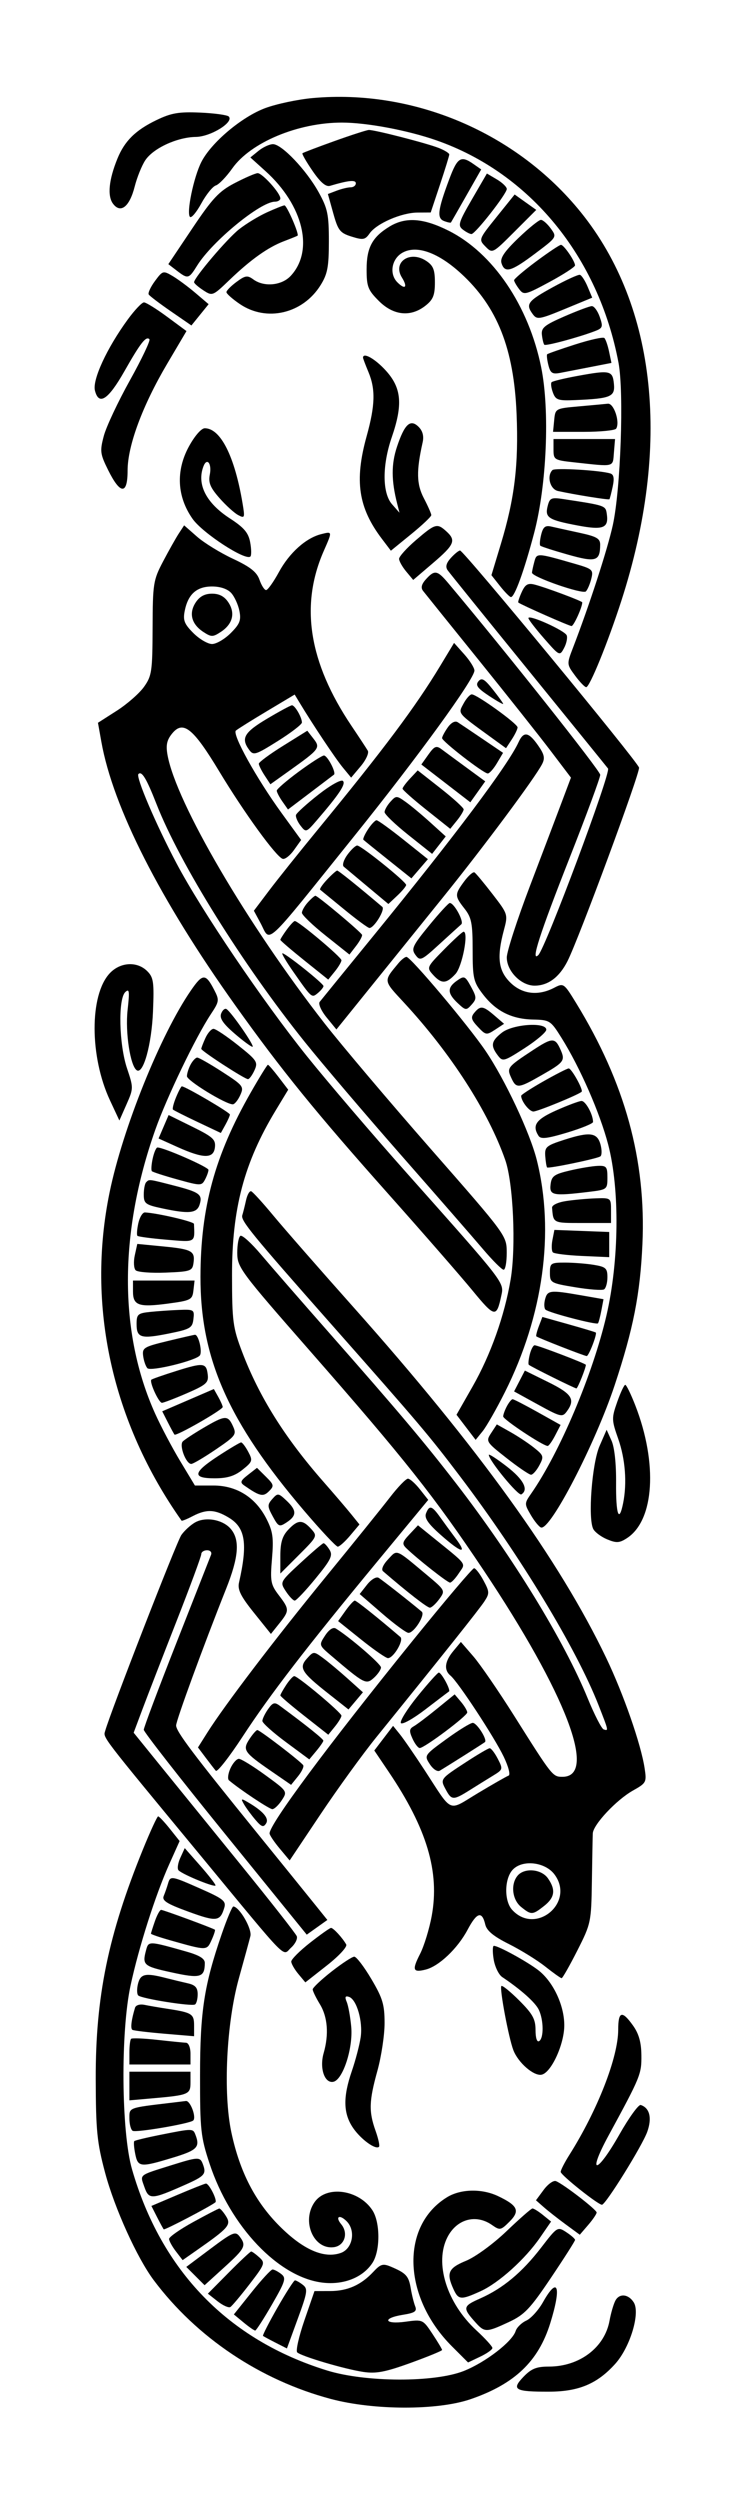 <?xml version="1.0" encoding="UTF-8"?> <svg xmlns="http://www.w3.org/2000/svg" width="120" height="403" viewBox="0 0 120 403" fill="none"><path fill-rule="evenodd" clip-rule="evenodd" d="M50.414 15.809C48.012 16.027 44.568 16.759 42.761 17.434C38.975 18.851 34.072 22.985 32.482 26.102C31.239 28.538 30.036 34.337 30.642 34.967C30.867 35.2 31.691 34.221 32.472 32.79C33.253 31.359 34.306 30.057 34.809 29.897C35.313 29.738 36.507 28.5 37.463 27.148C40.427 22.953 48.068 19.761 55.143 19.761C59.153 19.761 65.739 20.998 70.4 22.628C85.475 27.899 96.528 41.389 99.757 58.461C100.66 63.239 100.108 78.908 98.833 84.688C97.963 88.629 95.049 97.591 92.412 104.432C91.401 107.055 91.403 107.086 92.762 108.924C93.515 109.942 94.318 110.775 94.548 110.775C95.113 110.775 98.042 103.582 100.214 96.862C108.277 71.911 105.93 49.397 93.685 34.222C83.328 21.387 66.734 14.325 50.414 15.809ZM25.217 19.369C21.86 20.988 20.099 22.727 18.942 25.566C17.551 28.977 17.294 31.582 18.223 32.833C19.448 34.483 20.893 33.347 21.723 30.081C22.096 28.612 22.859 26.712 23.419 25.857C24.699 23.904 28.561 22.116 31.594 22.072C33.997 22.037 37.794 19.68 36.895 18.781C36.647 18.533 34.57 18.25 32.28 18.151C28.83 18.003 27.619 18.211 25.217 19.369ZM53.913 22.752C51.203 23.723 48.895 24.603 48.785 24.707C48.674 24.811 49.412 26.1 50.424 27.571C51.693 29.416 52.565 30.156 53.233 29.958C56.239 29.068 57.391 28.956 57.391 29.553C57.391 29.906 57.017 30.196 56.559 30.196C56.102 30.196 55.089 30.439 54.307 30.736L52.886 31.276L53.751 34.381C54.525 37.162 54.834 37.555 56.707 38.141C58.569 38.724 58.889 38.667 59.621 37.621C60.739 36.025 64.752 34.282 67.344 34.266L69.47 34.254L70.967 29.759C71.79 27.287 72.464 25.101 72.464 24.902C72.464 24.702 71.747 24.248 70.87 23.891C68.979 23.123 60.379 20.906 59.472 20.953C59.125 20.972 56.623 21.781 53.913 22.752ZM41.704 24.31L40.381 25.382L42.831 27.595C48.939 33.113 50.687 40.428 46.87 44.491C45.415 46.039 42.581 46.301 40.865 45.047C39.908 44.347 39.562 44.398 38.146 45.446C37.252 46.105 36.522 46.848 36.522 47.095C36.522 47.343 37.495 48.207 38.685 49.015C42.996 51.945 48.843 50.575 51.71 45.964C52.829 44.164 53.044 43.025 53.044 38.891C53.044 34.552 52.845 33.606 51.383 30.968C49.411 27.41 45.444 23.239 44.032 23.239C43.48 23.239 42.432 23.721 41.704 24.31ZM72.465 28.876C70.601 33.858 70.437 35.178 71.621 35.633C72.176 35.846 72.678 35.949 72.737 35.862C72.796 35.774 73.917 33.815 75.228 31.509L77.612 27.314L76.358 26.436C74.336 25.02 73.777 25.371 72.465 28.876ZM37.87 29.508C35.331 30.826 34.279 31.948 31.011 36.824L27.151 42.582L28.503 43.622C30.312 45.015 30.448 44.981 31.803 42.804C34.225 38.912 42.017 32.514 44.336 32.514C44.821 32.514 45.217 32.274 45.217 31.979C45.217 31.122 42.281 27.873 41.543 27.913C41.172 27.934 39.52 28.651 37.87 29.508ZM76.123 32.127C73.96 35.856 73.809 36.357 74.648 37.007C75.163 37.406 75.791 37.732 76.045 37.732C76.65 37.732 81.739 31.24 81.739 30.466C81.739 30.136 81.018 29.44 80.136 28.919L78.533 27.972L76.123 32.127ZM80.093 34.978C77.201 38.572 77.187 38.611 78.304 39.75C79.424 40.892 79.45 40.879 82.962 37.367L86.493 33.836L84.751 32.595L83.008 31.354L80.093 34.978ZM43.054 34.233C41.704 34.846 39.675 36.079 38.544 36.974C36.635 38.484 31.304 44.759 31.304 45.495C31.304 45.675 31.972 46.259 32.788 46.793C34.252 47.753 34.307 47.731 36.991 45.154C40.434 41.848 43.216 39.866 45.797 38.884C46.913 38.459 47.902 38.059 47.995 37.994C48.296 37.786 46.264 33.094 45.879 33.107C45.675 33.114 44.404 33.621 43.054 34.233ZM62.822 36.525C60.038 38.222 59.13 39.919 59.13 43.426C59.13 46.199 59.349 46.761 61.102 48.514C63.459 50.872 66.237 51.157 68.617 49.284C69.855 48.311 70.145 47.597 70.145 45.529C70.145 43.459 69.876 42.8 68.724 42.045C66.096 40.323 63.283 42.27 64.827 44.743C65.802 46.303 65.355 46.772 64.096 45.513C62.74 44.157 63.166 41.71 64.928 40.73C67.194 39.469 70.646 40.694 74.341 44.071C80.21 49.434 82.886 56.186 83.32 66.717C83.657 74.944 83.005 80.346 80.784 87.69L79.263 92.721L80.646 94.47C81.406 95.432 82.197 96.233 82.401 96.251C82.989 96.301 84.537 92.039 86.145 85.946C88.181 78.232 88.698 66.172 87.29 59.224C85.272 49.265 79.503 40.761 72.333 37.178C68.258 35.142 65.41 34.946 62.822 36.525ZM83.603 38.384C81.34 40.561 80.631 41.618 80.889 42.43C81.413 44.083 82.437 43.789 86.313 40.876C89.837 38.227 89.841 38.221 88.834 36.836C88.28 36.073 87.565 35.447 87.246 35.444C86.928 35.441 85.288 36.764 83.603 38.384ZM86.486 42.136C84.513 43.603 82.907 44.972 82.917 45.18C82.927 45.388 83.295 46.032 83.734 46.612C84.492 47.612 84.743 47.552 88.634 45.452C90.889 44.235 92.739 43.035 92.744 42.784C92.758 42.116 90.949 39.471 90.477 39.471C90.254 39.471 88.459 40.67 86.486 42.136ZM24.994 45.302C24.291 46.254 23.838 47.23 23.987 47.473C24.137 47.715 25.747 48.938 27.566 50.19L30.872 52.468L32.26 50.752L33.648 49.036L31.526 47.23C30.36 46.236 28.7 45.007 27.838 44.498C26.318 43.6 26.235 43.623 24.994 45.302ZM89.141 46.313C85.088 48.539 84.73 49.026 85.942 50.662C86.611 51.564 87.008 51.499 91.093 49.812L95.519 47.985L94.774 46.211C94.364 45.235 93.806 44.377 93.536 44.303C93.265 44.23 91.287 45.134 89.141 46.313ZM20.609 51.5C17.244 56.107 14.878 61.226 15.312 62.956C15.936 65.443 17.449 64.455 20.061 59.854C22.66 55.276 23.551 54.134 24.099 54.681C24.292 54.873 22.876 57.856 20.954 61.309C19.031 64.762 17.138 68.791 16.746 70.262C16.092 72.719 16.148 73.168 17.437 75.769C19.412 79.753 20.58 79.788 20.58 75.862C20.58 71.858 22.982 65.38 26.967 58.636L30.078 53.371L26.948 51.059C25.226 49.787 23.548 48.746 23.219 48.746C22.889 48.746 21.715 49.986 20.609 51.5ZM91.014 51.012C87.795 52.415 87.27 52.849 87.404 53.998C87.49 54.736 87.667 55.447 87.795 55.576C88.03 55.809 93.272 54.399 95.94 53.385C97.217 52.899 97.29 52.688 96.733 51.088C96.395 50.119 95.818 49.336 95.451 49.348C95.083 49.36 93.087 50.109 91.014 51.012ZM92.777 55.526C90.398 56.288 88.364 57.001 88.256 57.109C88.148 57.217 88.234 58.002 88.448 58.854C88.774 60.151 89.084 60.355 90.361 60.11C91.198 59.949 93.4 59.523 95.253 59.161L98.621 58.505L98.235 56.669C98.023 55.659 97.681 54.677 97.475 54.486C97.27 54.295 95.155 54.763 92.777 55.526ZM58.551 57.661C58.551 57.782 58.942 58.816 59.42 59.961C60.588 62.755 60.515 65.338 59.13 70.337C57.143 77.51 57.791 81.85 61.605 86.877L63.045 88.777L66.305 86.121C68.098 84.661 69.565 83.274 69.565 83.04C69.565 82.806 69.026 81.581 68.365 80.318C67.18 78.049 67.134 75.928 68.17 71.302C68.392 70.305 68.176 69.469 67.525 68.818C66.191 67.484 65.248 68.352 64.022 72.044C63.097 74.829 63.109 77.475 64.065 81.21L64.436 82.659L63.233 81.291C61.648 79.489 61.63 75.016 63.188 70.486C65.001 65.217 64.768 62.547 62.252 59.763C60.522 57.848 58.551 56.729 58.551 57.661ZM93.188 60.593C91.035 60.986 89.138 61.444 88.972 61.609C88.806 61.776 88.897 62.523 89.173 63.27C89.626 64.492 89.993 64.616 92.809 64.495C98.529 64.249 99.22 63.959 99.019 61.886C98.808 59.724 98.419 59.638 93.188 60.593ZM93.333 65.513C89.586 65.846 89.564 65.858 89.384 67.732L89.202 69.616H94.132C96.844 69.616 99.207 69.382 99.384 69.096C100.033 68.044 99.01 64.976 98.043 65.079C97.525 65.134 95.406 65.329 93.333 65.513ZM30.46 71.992C28.333 75.9 28.55 80.081 31.064 83.646C32.692 85.954 39.631 90.468 40.388 89.711C40.57 89.529 40.553 88.496 40.35 87.416C40.062 85.876 39.356 85.046 37.082 83.573C33.24 81.083 31.706 78.064 32.815 75.174C33.386 73.686 34.193 74.739 33.838 76.511C33.581 77.796 33.911 78.6 35.386 80.279C36.417 81.453 37.773 82.688 38.4 83.024C39.477 83.6 39.517 83.495 39.118 81.117C37.849 73.553 35.572 69.036 33.027 69.036C32.471 69.036 31.393 70.277 30.46 71.992ZM89.275 72.473C89.275 74.11 89.392 74.183 92.609 74.533C99.25 75.256 98.821 75.362 99.02 72.949L99.201 70.775H94.238H89.275V72.473ZM89.106 75.776C88.148 76.733 88.715 78.873 90 79.154C92.686 79.742 98.172 80.622 98.292 80.484C98.359 80.405 98.597 79.492 98.819 78.456C99.106 77.115 99.001 76.501 98.452 76.327C96.848 75.817 89.497 75.384 89.106 75.776ZM88.329 81.599C87.865 83.447 88.448 83.821 93.191 84.716C97.28 85.488 98.196 85.129 97.875 82.885C97.675 81.483 97.705 81.494 90.871 80.455C88.906 80.156 88.664 80.265 88.329 81.599ZM28.845 85.992C28.376 86.71 27.237 88.732 26.314 90.486C24.719 93.519 24.637 94.041 24.612 101.243C24.588 108.234 24.482 108.958 23.226 110.723C22.478 111.774 20.5 113.507 18.832 114.574L15.8 116.514L16.349 119.586C18.241 130.167 25.805 145.041 37.956 162.08C45.383 172.493 50.951 179.35 62.682 192.526C68.222 198.75 74.309 205.73 76.208 208.038C79.801 212.406 80.087 212.459 80.849 208.892C81.317 206.702 81.615 207.088 65.573 189.059C60.03 182.829 52.794 174.365 49.492 170.25C42.326 161.316 32.513 146.81 28.475 139.181C25.145 132.89 21.873 125.23 22.323 124.781C22.868 124.236 23.622 125.484 25.241 129.616C29.032 139.288 39.104 155.439 49.156 167.964C52.009 171.519 59.007 179.739 64.708 186.23C70.408 192.722 76.343 199.531 77.896 201.361C79.45 203.191 80.95 204.688 81.23 204.688C81.51 204.688 81.735 203.45 81.73 201.935C81.721 199.182 81.719 199.178 69.526 185.268C62.82 177.616 55.092 168.485 52.353 164.978C39.904 149.034 28.409 129.405 27.022 121.723C26.734 120.128 26.907 119.303 27.747 118.266C29.529 116.065 31.138 117.349 35.352 124.337C39.389 131.029 44.531 138.116 45.593 138.45C45.958 138.564 46.778 137.927 47.414 137.033L48.572 135.408L45.416 131.063C41.358 125.473 37.404 118.341 38.049 117.773C38.325 117.53 40.571 116.124 43.04 114.648L47.529 111.964L48.307 113.254C50.462 116.826 54.088 122.263 55.286 123.717L56.635 125.356L58.176 123.524C59.024 122.516 59.54 121.388 59.324 121.016C59.106 120.644 57.917 118.834 56.679 116.993C49.813 106.774 48.361 97.601 52.219 88.818C53.626 85.615 53.631 85.647 51.805 86.106C49.338 86.725 46.679 89.11 44.985 92.222C44.117 93.818 43.187 95.123 42.919 95.123C42.652 95.123 42.172 94.378 41.855 93.466C41.418 92.213 40.373 91.386 37.568 90.073C35.528 89.118 32.922 87.516 31.779 86.512L29.7 84.687L28.845 85.992ZM67.102 87.056C65.587 88.355 64.357 89.722 64.367 90.096C64.378 90.47 64.895 91.386 65.517 92.132L66.648 93.49L69.846 90.758C73.312 87.796 73.6 87.11 71.983 85.648C70.504 84.309 70.207 84.394 67.102 87.056ZM87.292 86.162C87.077 87.021 87.01 87.835 87.146 87.969C87.281 88.105 89.285 88.751 91.598 89.406C96.114 90.683 96.783 90.48 96.803 87.824C96.81 86.817 96.249 86.49 93.478 85.89C91.645 85.493 89.591 85.04 88.915 84.884C87.953 84.662 87.599 84.94 87.292 86.162ZM72.723 89.94C71.973 90.768 71.813 91.375 72.198 91.923C72.504 92.357 78.337 99.581 85.162 107.976C91.986 116.371 97.793 123.53 98.067 123.886C98.57 124.542 87.997 152.829 86.823 153.964C85.548 155.197 87.028 150.6 91.853 138.339C94.58 131.41 96.812 125.364 96.812 124.903C96.812 124.248 81.385 104.805 72.295 94.002C70.539 91.915 70.096 91.837 68.706 93.373C67.986 94.169 67.841 94.748 68.237 95.257C68.55 95.662 72.565 100.647 77.157 106.336C81.75 112.025 86.989 118.631 88.798 121.017L92.089 125.355L90.634 129.225C89.834 131.353 87.505 137.493 85.459 142.869C83.413 148.245 81.739 153.41 81.739 154.345C81.739 156.552 84.045 158.891 86.222 158.891C88.4 158.891 90.215 157.541 91.532 154.94C93.362 151.33 103.254 124.582 103.071 123.741C102.864 122.792 74.781 88.746 74.205 88.746C73.984 88.746 73.317 89.283 72.723 89.94ZM86.174 90.588C85.975 91.328 85.809 92.108 85.805 92.319C85.791 93.01 93.991 95.857 94.499 95.337C94.769 95.06 95.161 94.141 95.371 93.295C95.729 91.843 95.576 91.706 92.657 90.868C86.547 89.112 86.569 89.113 86.174 90.588ZM84.146 95.452C83.755 96.31 83.51 97.066 83.602 97.132C84.184 97.555 91.81 100.92 92.182 100.92C92.539 100.92 93.913 97.893 93.913 97.108C93.913 96.894 87.963 94.673 86.22 94.235C85.133 93.963 84.711 94.21 84.146 95.452ZM37.294 95.596C37.819 96.175 38.411 97.469 38.612 98.472C38.915 99.991 38.684 100.587 37.214 102.057C36.245 103.026 34.89 103.819 34.203 103.819C33.516 103.819 32.161 103.026 31.192 102.057C29.722 100.587 29.491 99.991 29.794 98.472C30.332 95.782 31.722 94.543 34.203 94.543C35.533 94.543 36.702 94.941 37.294 95.596ZM31.559 97.124C30.423 98.859 30.881 100.616 32.798 101.872C34.082 102.713 34.324 102.713 35.608 101.872C37.525 100.616 37.983 98.859 36.846 97.124C36.206 96.146 35.381 95.703 34.203 95.703C33.025 95.703 32.2 96.146 31.559 97.124ZM85.23 99.648C85.236 99.869 86.372 101.343 87.754 102.923C90.24 105.765 90.274 105.782 90.975 104.472C91.365 103.744 91.559 102.823 91.406 102.425C91.104 101.639 85.21 98.989 85.23 99.648ZM70.996 107.352C67.017 113.944 61.946 120.722 51.194 133.814C48.25 137.399 44.74 141.79 43.395 143.572L40.948 146.814L42.014 148.794C43.713 151.949 42.208 153.345 57.16 134.752C67.414 121.999 76.522 109.461 76.522 108.097C76.522 107.667 75.783 106.488 74.879 105.477L73.237 103.639L70.996 107.352ZM77.164 109.83C76.652 110.448 77.008 110.943 78.836 112.153C80.114 112.999 81.159 113.592 81.159 113.472C81.159 113.352 80.407 112.307 79.488 111.15C78.136 109.448 77.691 109.196 77.164 109.83ZM74.757 113.433C73.871 115.088 73.672 114.845 79.214 118.87L81.616 120.614L82.547 119.193C83.059 118.412 83.478 117.541 83.478 117.256C83.478 116.669 76.909 111.935 76.093 111.935C75.799 111.935 75.198 112.609 74.757 113.433ZM43.056 115.872C39.383 118.059 38.828 119.019 40.175 120.861C40.879 121.824 41.186 121.731 44.812 119.458C46.949 118.119 48.696 116.774 48.696 116.47C48.696 115.633 47.552 113.67 47.081 113.698C46.853 113.712 45.042 114.69 43.056 115.872ZM72.212 117.274C71.713 117.986 71.304 118.757 71.304 118.986C71.304 119.51 77.995 124.688 78.671 124.688C78.946 124.688 79.613 123.939 80.154 123.024L81.137 121.359L77.824 119.111C76.002 117.874 74.198 116.663 73.816 116.42C73.395 116.153 72.761 116.49 72.212 117.274ZM45.659 120.228C43.51 121.565 41.749 122.864 41.746 123.114C41.742 123.365 42.161 124.213 42.675 124.999L43.612 126.428L46.588 124.304C51.579 120.742 51.715 120.562 50.554 119.068L49.565 117.796L45.659 120.228ZM83.636 119.647C81.978 123.285 73.441 134.669 60.208 150.887C55.706 156.405 51.816 161.183 51.563 161.505C51.309 161.829 51.806 162.948 52.682 164.021L54.259 165.953L59.565 159.379C62.482 155.763 67.819 149.152 71.423 144.688C77.985 136.563 86.248 125.462 87.428 123.189C87.933 122.216 87.806 121.621 86.781 120.155C85.261 117.979 84.454 117.849 83.636 119.647ZM69.094 121.641L67.959 123.239L71.909 126.286L75.859 129.332L77.06 127.645L78.262 125.957L75.222 123.728C73.549 122.503 71.742 121.172 71.205 120.772C70.374 120.153 70.059 120.283 69.094 121.641ZM48.18 124.397C46.232 125.832 44.638 127.208 44.638 127.456C44.638 127.705 45.046 128.491 45.544 129.203L46.45 130.496L50.037 127.78C52.009 126.286 53.731 124.98 53.862 124.879C54.264 124.567 52.815 121.79 52.25 121.79C51.959 121.79 50.128 122.963 48.18 124.397ZM66.15 125.491C65.478 126.206 64.928 126.949 64.928 127.139C64.928 127.331 66.658 128.864 68.773 130.548L72.62 133.608L73.701 132.272C74.296 131.538 74.783 130.728 74.783 130.474C74.783 130.22 73.115 128.702 71.078 127.1L67.373 124.189L66.15 125.491ZM51.348 128.103C49.458 129.59 47.837 131.06 47.744 131.37C47.652 131.681 47.977 132.456 48.469 133.094C49.344 134.23 49.397 134.213 51.108 132.225C54.724 128.025 55.823 126.367 55.307 125.887C55.013 125.614 53.274 126.588 51.348 128.103ZM62.975 129.241C62.455 129.816 62.029 130.57 62.029 130.916C62.029 131.262 63.754 132.918 65.863 134.596L69.696 137.646L70.794 136.24L71.891 134.833L69.424 132.596C68.067 131.366 66.274 129.873 65.439 129.278C63.977 128.236 63.886 128.235 62.975 129.241ZM59.355 133.692C58.826 134.499 58.495 135.258 58.617 135.378C58.74 135.498 60.531 136.947 62.598 138.596L66.354 141.596L67.685 140.049L69.015 138.502L65.088 135.367C62.927 133.642 60.97 132.23 60.738 132.228C60.506 132.226 59.884 132.885 59.355 133.692ZM56.022 137.801C55.428 138.616 55.167 139.474 55.442 139.708C55.717 139.942 57.45 141.392 59.292 142.93L62.643 145.728L64.075 144.382C64.863 143.643 65.507 142.867 65.507 142.659C65.507 142.136 58.23 136.279 57.607 136.301C57.329 136.311 56.616 136.986 56.022 137.801ZM52.756 141.788C52.008 142.583 51.506 143.321 51.64 143.428C51.775 143.534 53.528 144.97 55.537 146.618C57.547 148.267 59.373 149.608 59.595 149.598C60.369 149.563 62.157 146.614 61.66 146.191C57.863 142.963 54.603 140.341 54.387 140.341C54.237 140.341 53.503 140.992 52.756 141.788ZM74.875 142.079C73.317 144.186 73.32 144.436 74.928 146.483C76.05 147.912 76.232 148.837 76.232 153.123C76.232 157.684 76.369 158.283 77.856 160.237C79.951 162.989 82.495 164.279 85.973 164.354C88.664 164.412 88.819 164.512 90.565 167.305C93.564 172.103 96.759 179.404 98.093 184.507C99.98 191.725 99.863 203.241 97.813 212.065C95.611 221.548 90.269 234.174 85.662 240.786C84.572 242.35 84.57 242.437 85.611 244.218C86.197 245.222 86.94 246.132 87.261 246.239C88.756 246.738 96.01 232.732 99.137 223.309C102.141 214.259 103.255 208.604 103.617 200.554C104.229 186.999 100.804 174.549 92.929 161.703C90.951 158.476 90.899 158.44 89.374 159.236C86.785 160.587 84.182 160.264 82.274 158.356C80.369 156.451 80.11 154.289 81.267 149.962C81.949 147.411 81.937 147.37 79.444 144.139C78.063 142.349 76.751 140.772 76.53 140.635C76.308 140.498 75.563 141.148 74.875 142.079ZM49.655 145.459C49.128 146.042 48.696 146.802 48.696 147.148C48.696 147.494 50.421 149.15 52.529 150.828L56.363 153.878L57.443 152.472C58.037 151.698 58.464 150.9 58.392 150.698C58.234 150.255 51.245 144.399 50.875 144.399C50.732 144.399 50.183 144.876 49.655 145.459ZM69.195 149.213C66.526 152.474 66.298 152.965 67.007 153.935C67.754 154.957 67.97 154.861 70.856 152.221C72.537 150.683 74.133 149.234 74.402 149.002C74.888 148.583 73.246 145.551 72.542 145.565C72.34 145.57 70.833 147.211 69.195 149.213ZM46.232 149.888C45.674 150.655 45.217 151.383 45.217 151.505C45.217 151.627 46.955 153.119 49.08 154.822L52.941 157.916L54.007 156.6C54.593 155.877 55.072 155.065 55.072 154.796C55.072 154.3 48.094 148.441 47.544 148.474C47.381 148.485 46.79 149.121 46.232 149.888ZM71.612 153.077C68.826 155.905 68.794 155.979 69.84 157.135C71.206 158.645 71.979 158.618 73.464 157.007C74.558 155.822 75.632 150.196 74.765 150.196C74.591 150.196 73.172 151.492 71.612 153.077ZM47.35 156.717C50.306 160.94 50.27 160.909 51.28 160.071C51.772 159.663 52.174 159.162 52.174 158.957C52.174 158.542 46.072 153.674 45.552 153.674C45.369 153.674 46.178 155.044 47.35 156.717ZM64.267 155.268C61.819 158.223 61.786 157.983 65.134 161.599C72.715 169.788 78.762 179.179 81.495 187.007C82.785 190.702 83.248 201.008 82.36 206.261C81.368 212.127 79.138 218.398 76.225 223.509L73.629 228.065L75.172 230.088L76.716 232.112L77.845 230.719C78.465 229.953 80.086 227.109 81.446 224.399C87.629 212.081 89.481 198.593 86.581 187.007C85.478 182.601 81.444 174.014 78.307 169.394C75.51 165.275 66.232 154.254 65.561 154.254C65.311 154.254 64.729 154.71 64.267 155.268ZM17.683 156.914C14.428 160.428 14.451 170.33 17.731 177.363L19.255 180.63L20.407 178.022C21.538 175.461 21.539 175.354 20.489 172.225C19.197 168.371 19.027 161.066 20.203 159.935C20.86 159.303 20.921 159.77 20.581 162.807C20.178 166.41 21.016 171.888 22.07 172.539C23.126 173.193 24.457 168.357 24.675 163.079C24.87 158.324 24.764 157.568 23.753 156.557C22.115 154.92 19.383 155.081 17.683 156.914ZM30.782 159.678C25.877 166.807 19.791 181.917 17.674 192.225C13.929 210.457 18.046 229.22 29.283 245.134C29.343 245.219 30.149 244.894 31.073 244.412C33.313 243.244 34.7 243.306 36.941 244.673C39.58 246.282 39.973 248.833 38.549 255.123C38.293 256.255 38.82 257.32 40.958 259.983L43.696 263.394L45.033 261.723C46.703 259.637 46.699 259.423 44.955 257.136C43.664 255.443 43.564 254.905 43.87 251.262C44.153 247.884 44.011 246.869 42.971 244.83C41.21 241.378 38.168 239.471 34.425 239.471H31.437L29.078 235.558C27.78 233.406 25.954 229.949 25.02 227.877C19.16 214.865 19.17 198.775 25.051 182.113C26.893 176.894 31.56 167.189 34.003 163.497C35.375 161.424 35.402 161.229 34.539 159.56C33.161 156.896 32.686 156.91 30.782 159.678ZM73.711 158.083C72.11 159.205 72.136 160.12 73.815 161.698C75.101 162.906 75.21 162.917 76.073 161.944C76.895 161.014 76.886 160.751 75.969 159.065C75.018 157.317 74.886 157.26 73.711 158.083ZM35.67 163.388C35.382 164.125 35.954 164.986 37.783 166.571C39.162 167.765 40.485 168.744 40.724 168.745C41.182 168.746 37.326 163.156 36.529 162.664C36.273 162.506 35.886 162.831 35.67 163.388ZM76.508 163.256C75.898 163.991 75.997 164.382 77.087 165.542C78.341 166.878 78.467 166.899 79.852 165.992L81.302 165.041L79.749 163.705C77.92 162.132 77.49 162.072 76.508 163.256ZM80.948 166.47C79.225 167.825 79.093 168.554 80.285 170.13C81.08 171.18 81.25 171.135 84.609 168.97C86.532 167.731 88.108 166.392 88.111 165.993C88.12 164.723 82.71 165.083 80.948 166.47ZM33.137 167.324C32.766 168.136 32.464 168.925 32.464 169.076C32.464 169.423 39.461 173.964 39.997 173.964C40.215 173.964 40.685 173.324 41.042 172.542C41.643 171.221 41.453 170.931 38.381 168.488C36.561 167.041 34.788 165.855 34.441 165.852C34.093 165.85 33.507 166.512 33.137 167.324ZM85.955 169.289C81.838 171.997 81.725 172.14 82.445 173.718C83.261 175.512 83.569 175.488 87.308 173.349C91.052 171.207 91.215 170.978 90.349 169.08C89.51 167.238 89.039 167.261 85.955 169.289ZM30.745 171.607C30.415 172.223 30.148 173.072 30.152 173.491C30.158 174.204 36.389 178.022 37.547 178.022C37.837 178.022 38.375 177.363 38.743 176.556C39.378 175.161 39.24 174.981 35.847 172.788C33.888 171.522 32.073 170.485 31.814 170.485C31.557 170.485 31.075 170.99 30.745 171.607ZM40.433 176.138C34.645 186.269 32.359 194.647 32.335 205.809C32.307 219 36.827 229.202 49.047 243.535C51.763 246.72 54.206 249.326 54.477 249.326C54.748 249.326 55.646 248.521 56.474 247.538L57.979 245.75L56.67 244.127C55.951 243.234 53.906 240.843 52.126 238.814C45.917 231.731 41.806 225.168 39.062 217.955C37.559 214.008 37.432 213.04 37.423 205.558C37.412 194.83 39.374 187.423 44.457 179.016L46.485 175.663L44.952 173.654C44.109 172.549 43.325 171.645 43.21 171.645C43.094 171.645 41.845 173.667 40.433 176.138ZM87.681 174.296C85.689 175.426 84.058 176.482 84.058 176.644C84.058 177.507 85.363 179.181 86.035 179.181C86.716 179.181 93.314 176.476 93.811 175.993C94.114 175.699 92.185 172.224 91.724 172.233C91.493 172.239 89.674 173.167 87.681 174.296ZM28.398 176.881C27.998 177.848 27.774 178.743 27.901 178.87C28.029 178.997 29.817 179.898 31.877 180.872L35.62 182.643L36.34 181.346C36.736 180.634 37.07 179.879 37.081 179.669C37.099 179.344 29.897 175.123 29.326 175.123C29.216 175.123 28.798 175.914 28.398 176.881ZM89.71 179.003C86.447 180.456 85.784 181.408 86.857 183.098C87.218 183.667 88.227 183.553 91.486 182.573C93.777 181.884 95.652 181.117 95.652 180.868C95.652 179.65 94.436 177.447 93.783 177.48C93.376 177.501 91.543 178.186 89.71 179.003ZM26.385 181.638L25.574 183.529L28.584 184.887C32.809 186.794 34.448 186.816 34.663 184.97C34.812 183.696 34.354 183.276 31.015 181.63L27.197 179.747L26.385 181.638ZM91.014 183.734C88.091 184.675 87.836 184.895 87.945 186.389C88.01 187.285 88.144 188.098 88.241 188.196C88.461 188.415 96.179 186.819 96.823 186.421C97.079 186.262 97.099 185.416 96.867 184.541C96.341 182.561 95.165 182.4 91.014 183.734ZM24.628 186.759C24.413 187.738 24.355 188.657 24.5 188.801C24.644 188.946 26.503 189.546 28.631 190.136C32.361 191.171 32.521 191.172 33.062 190.161C33.37 189.584 33.623 188.876 33.623 188.586C33.623 188.132 26.43 184.978 25.394 184.978C25.188 184.978 24.843 185.779 24.628 186.759ZM91.884 188.698C89.372 189.291 88.961 189.591 88.802 190.948C88.595 192.713 89.189 192.828 94.928 192.139C97.923 191.779 97.971 191.742 97.971 189.825C97.971 188.069 97.813 187.884 96.377 187.946C95.5 187.983 93.478 188.322 91.884 188.698ZM23.575 190.582C23.362 190.794 23.188 191.686 23.188 192.563C23.188 194.009 23.461 194.216 26.115 194.785C30.475 195.72 31.748 195.597 32.193 194.195C32.712 192.559 32.201 192.181 28.032 191.11C23.93 190.057 24.082 190.075 23.575 190.582ZM39.683 193.488C39.485 194.387 39.213 195.476 39.077 195.908C38.808 196.765 40.557 198.903 53.61 213.674C67.758 229.685 69.162 231.344 74.222 238.022C83.937 250.845 92.963 265.753 96.544 274.891C98.177 279.057 98.177 279.056 97.365 278.786C97.031 278.674 95.873 276.421 94.791 273.778C90.996 264.506 82.735 251.019 73.602 239.181C68.435 232.485 64.333 227.621 53.031 214.787C48.561 209.711 43.641 204.061 42.097 202.231C40.553 200.401 39.059 199.047 38.776 199.222C38.492 199.396 38.264 200.633 38.267 201.969C38.273 204.298 38.757 204.952 49.956 217.732C65.309 235.254 70.064 241.254 77.99 253.116C91.303 273.034 96.425 286.427 90.732 286.427C89.132 286.427 89.114 286.405 82.915 276.572C80.402 272.587 77.444 268.283 76.34 267.007L74.335 264.688L73.129 266.138C71.725 267.824 71.564 269.208 72.664 270.121C73.886 271.135 79.729 280.033 81.243 283.185C82.015 284.792 82.357 286.118 82.029 286.235C81.71 286.349 79.493 287.614 77.102 289.048C72.127 292.03 73.124 292.464 68.426 285.268C66.864 282.877 65.095 280.312 64.493 279.567L63.4 278.215L61.885 280.201L60.37 282.187L62.682 285.612C68.855 294.756 70.942 301.743 69.629 308.87C69.243 310.963 68.401 313.707 67.757 314.97C66.425 317.579 66.583 318.024 68.658 317.503C70.797 316.967 73.817 314.098 75.415 311.085C76.917 308.255 77.746 308.009 78.268 310.238C78.502 311.239 79.603 312.149 82.082 313.389C83.999 314.349 86.635 315.979 87.94 317.012C89.245 318.046 90.434 318.891 90.584 318.891C90.733 318.891 91.87 316.893 93.109 314.45C95.312 310.109 95.365 309.859 95.465 303.291C95.521 299.596 95.586 296.117 95.61 295.56C95.669 294.142 99.41 290.149 102.089 288.643C104.248 287.43 104.316 287.298 103.967 285.022C103.372 281.138 100.565 273.086 97.775 267.259C90.226 251.493 77.077 233.256 57.02 210.737C51.606 204.658 45.786 198.006 44.086 195.954C42.387 193.903 40.782 192.141 40.52 192.039C40.257 191.936 39.881 192.588 39.683 193.488ZM91.304 193.611C89.972 193.814 89.01 194.272 89.043 194.688C89.245 197.203 89.144 197.152 93.913 197.152H98.551V195.123C98.551 193.11 98.532 193.095 96.087 193.176C94.732 193.222 92.58 193.417 91.304 193.611ZM22.31 197.194C22.095 198.173 22.03 199.085 22.166 199.222C22.303 199.358 24.414 199.639 26.859 199.845C31.63 200.248 31.415 200.372 31.286 197.297C31.271 196.925 25.412 195.556 23.379 195.449C23.006 195.429 22.525 196.214 22.31 197.194ZM89.102 199.883C88.928 200.772 88.961 201.674 89.175 201.887C89.39 202.1 91.522 202.361 93.913 202.467L98.261 202.659V200.63V198.601L93.84 198.433L89.419 198.265L89.102 199.883ZM21.738 202.374C21.515 203.391 21.579 204.47 21.882 204.773C22.184 205.075 24.362 205.245 26.723 205.15C30.736 204.989 31.027 204.89 31.209 203.607C31.483 201.665 30.957 201.378 26.29 200.925L22.144 200.524L21.738 202.374ZM88.696 205.183C88.696 206.782 88.832 206.86 92.79 207.513C95.042 207.885 97.129 208.039 97.428 207.854C97.726 207.669 97.971 206.785 97.971 205.89C97.971 204.457 97.709 204.217 95.797 203.901C94.602 203.703 92.515 203.539 91.159 203.535C88.835 203.53 88.696 203.622 88.696 205.183ZM21.449 208.185C21.449 210.459 22.381 210.778 27.159 210.135C30.785 209.647 31.026 209.521 31.198 208.022L31.381 206.428H26.415H21.449V208.185ZM87.912 209.461C87.726 210.173 87.761 210.921 87.99 211.123C88.559 211.626 96.2 213.618 96.447 213.327C96.556 213.199 96.802 212.271 96.993 211.265L97.34 209.436L93.695 208.801C88.709 207.933 88.3 207.979 87.912 209.461ZM24.203 211.487C22.23 211.694 22.029 211.874 22.029 213.437C22.029 215.674 22.726 215.878 27.256 214.965C30.688 214.273 31.031 214.071 31.198 212.636C31.374 211.13 31.278 211.069 28.879 211.163C27.503 211.216 25.399 211.363 24.203 211.487ZM86.912 213.791C86.6 214.612 86.417 215.349 86.506 215.427C86.781 215.672 94.275 218.601 94.627 218.601C94.973 218.601 96.348 215.033 96.09 214.805C96.009 214.733 94.038 214.139 91.711 213.486L87.48 212.298L86.912 213.791ZM26.957 216.2C23.184 217.113 22.913 217.283 23.093 218.616C23.201 219.405 23.509 220.28 23.777 220.561C24.323 221.131 31.738 219.306 32.251 218.476C32.663 217.81 31.998 215.108 31.438 215.171C31.205 215.196 29.188 215.659 26.957 216.2ZM85.449 218.339C85.245 219.15 85.174 219.902 85.293 220.009C85.631 220.315 92.692 223.819 92.971 223.819C93.176 223.819 94.493 220.528 94.493 220.015C94.493 219.813 86.761 216.862 86.231 216.862C86.004 216.862 85.652 217.527 85.449 218.339ZM28.406 221.014C26.333 221.666 24.537 222.294 24.415 222.41C24.055 222.752 25.603 226.138 26.119 226.138C26.378 226.138 28.186 225.445 30.137 224.6C33.263 223.244 33.663 222.888 33.508 221.601C33.277 219.67 32.841 219.62 28.406 221.014ZM83.788 222.622L82.918 224.303L86.791 226.432C90.427 228.43 90.71 228.497 91.419 227.528C92.837 225.59 92.269 224.694 88.416 222.794L84.657 220.941L83.788 222.622ZM99.552 225.993C98.632 228.614 98.639 228.9 99.709 231.935C100.856 235.192 101.154 239.062 100.507 242.297C99.84 245.633 99.324 244.156 99.368 239.036C99.395 235.921 99.109 233.292 98.627 232.225L97.842 230.485L96.705 233.094C95.475 235.916 94.803 244.811 95.693 246.493C95.965 247.007 96.979 247.756 97.946 248.156C99.433 248.772 99.925 248.739 101.144 247.94C105.535 245.063 106.105 235.914 102.475 226.572C101.762 224.739 101.031 223.239 100.849 223.239C100.667 223.239 100.084 224.478 99.552 225.993ZM30.329 225.713L26.166 227.508L27.07 229.287C27.567 230.265 28.051 231.154 28.146 231.263C28.409 231.565 35.945 227.252 35.922 226.812C35.91 226.601 35.584 225.863 35.197 225.172L34.493 223.917L30.329 225.713ZM81.76 226.679C81.43 227.296 81.159 228.041 81.159 228.336C81.159 228.832 87.587 233.094 88.333 233.094C88.517 233.094 89.06 232.332 89.542 231.4L90.418 229.706L86.709 227.632C84.669 226.491 82.856 225.558 82.68 225.558C82.504 225.558 82.09 226.062 81.76 226.679ZM32.847 230.16C31.304 231.065 29.792 232.056 29.486 232.361C28.861 232.987 29.99 235.993 30.849 235.993C31.134 235.993 32.911 234.945 34.798 233.664C38.028 231.47 38.189 231.252 37.571 229.896C36.752 228.098 36.321 228.123 32.847 230.16ZM79.225 231.002C78.337 232.358 78.39 232.445 81.718 235.06C83.589 236.53 85.358 237.732 85.65 237.732C85.942 237.732 86.546 237.051 86.991 236.218C87.749 234.801 87.695 234.619 86.15 233.387C85.242 232.662 83.516 231.518 82.315 230.843L80.133 229.616L79.225 231.002ZM35.225 234.695C31.097 237.386 30.946 238.313 34.638 238.309C36.667 238.306 37.846 237.942 39.118 236.924C40.739 235.627 40.795 235.45 40.035 234.029C39.589 233.196 39.073 232.517 38.888 232.521C38.702 232.525 37.054 233.503 35.225 234.695ZM78.841 234.526C78.841 235.421 83.6 241.204 84.088 240.902C85.31 240.146 84.437 238.484 81.714 236.385C80.134 235.166 78.841 234.33 78.841 234.526ZM40 237.752C38.765 238.716 38.679 238.972 39.42 239.486C41.902 241.208 42.445 241.332 43.384 240.393C44.238 239.54 44.196 239.346 42.882 238.043L41.449 236.621L40 237.752ZM62.899 241.369C61.623 243.023 56.949 248.816 52.51 254.243C44.316 264.26 36.221 274.895 33.455 279.277L31.931 281.693L33.166 283.335C33.845 284.239 34.585 285.194 34.81 285.457C35.034 285.72 36.977 283.242 39.128 279.95C43.55 273.178 49.394 265.591 61.042 251.498L69.07 241.786L67.724 240.081C66.983 239.143 66.116 238.372 65.797 238.368C65.478 238.364 64.174 239.714 62.899 241.369ZM43.928 241.636C43.106 242.565 43.112 242.825 43.998 244.454C44.914 246.136 45.054 246.194 46.256 245.397C47.889 244.313 47.872 243.467 46.185 241.882C44.899 240.674 44.79 240.662 43.928 241.636ZM68.712 243.964C68.419 244.712 69.045 245.625 71.098 247.442C74.414 250.377 75.461 250.629 73.511 248.022C72.736 246.985 71.596 245.429 70.979 244.561C69.654 242.704 69.248 242.597 68.712 243.964ZM31.444 245.433C30.724 245.846 29.737 246.752 29.25 247.447C28.505 248.511 17.826 275.963 16.961 279.039C16.645 280.164 16.088 279.437 32.396 299.181C46.928 316.774 45.478 315.302 46.957 313.964C47.617 313.366 48.027 312.538 47.867 312.123C47.708 311.707 43.6 306.474 38.739 300.492C33.877 294.51 28.023 287.299 25.729 284.467L21.559 279.318L22.997 275.481C23.788 273.371 26.242 267.036 28.449 261.404C30.657 255.771 32.464 250.88 32.464 250.534C32.464 250.189 32.883 249.906 33.395 249.906C33.908 249.906 34.2 250.232 34.044 250.63C33.889 251.029 31.383 257.397 28.475 264.783C25.568 272.168 23.188 278.495 23.188 278.843C23.188 279.19 29.103 286.764 36.332 295.673L49.475 311.872L51.138 310.688L52.801 309.503L50.865 307.096C49.801 305.772 45.546 300.514 41.409 295.413C31.121 282.725 28.406 279.121 28.406 278.149C28.406 277.346 32.79 265.368 36.468 256.123C38.499 251.018 38.721 248.269 37.246 246.494C35.974 244.961 33.163 244.448 31.444 245.433ZM46.478 246.61C45.536 247.612 45.217 248.673 45.217 250.806V253.66L48.228 250.649C51.193 247.684 51.223 247.619 50.168 246.453C48.787 244.927 48.029 244.96 46.478 246.61ZM66.059 247.327C64.881 248.581 64.813 248.877 65.54 249.582C67.31 251.298 72.173 255.123 72.585 255.123C72.823 255.123 73.467 254.436 74.017 253.597C75.132 251.896 75.58 252.494 69.504 247.575L67.415 245.884L66.059 247.327ZM48.507 251.915C45.134 255.028 45.132 255.033 46.11 256.527C46.649 257.349 47.291 258.022 47.536 258.022C47.782 258.022 49.296 256.419 50.9 254.459C53.386 251.423 53.718 250.738 53.146 249.822C52.777 249.23 52.342 248.758 52.179 248.772C52.017 248.787 50.365 250.201 48.507 251.915ZM62.595 251.37C61.79 252.227 61.455 253.011 61.776 253.288C65.744 256.709 68.922 259.178 69.338 259.163C69.623 259.153 70.304 258.526 70.854 257.771C71.843 256.41 71.823 256.372 68.825 253.866C63.693 249.578 64.118 249.749 62.595 251.37ZM66.513 264.543C52.77 281.537 43.478 294.047 43.478 295.554C43.478 295.819 44.207 296.909 45.097 297.976L46.717 299.916L51.711 292.447C54.458 288.339 58.5 282.761 60.694 280.051C71.614 266.559 77.297 259.422 78.128 258.153C78.973 256.863 78.961 256.597 77.982 254.779C77.397 253.693 76.713 252.804 76.462 252.804C76.21 252.804 71.733 258.087 66.513 264.543ZM59.198 255.459L58.013 256.966L61.615 260.086C63.597 261.803 65.514 263.214 65.875 263.223C66.783 263.245 68.628 260.313 68.025 259.807C65.951 258.069 61.613 254.667 61.061 254.346C60.681 254.125 59.862 254.615 59.198 255.459ZM55.714 259.674L54.537 261.327L58.261 264.312C60.31 265.954 62.251 267.297 62.574 267.297C63.473 267.297 65.177 264.405 64.579 263.893C60.925 260.764 57.489 258.022 57.223 258.022C57.041 258.022 56.361 258.765 55.714 259.674ZM52.44 263.647C51.426 265.194 51.431 265.211 53.391 266.88C58.801 271.485 59.045 271.612 60.303 270.474C60.933 269.903 61.449 269.147 61.449 268.794C61.449 268.247 56.334 263.843 54.162 262.521C53.73 262.258 53.066 262.692 52.44 263.647ZM49.521 267.346C48.165 268.844 48.605 269.574 52.915 272.975L56.207 275.572L57.372 274.188L58.536 272.804L56.08 270.599C54.729 269.385 52.94 267.892 52.106 267.28C50.604 266.179 50.576 266.181 49.521 267.346ZM67.37 273.417C65.684 275.494 64.463 277.448 64.655 277.76C64.848 278.072 66.619 277.091 68.59 275.579C70.561 274.068 72.283 272.759 72.416 272.672C72.74 272.459 71.202 269.612 70.772 269.629C70.586 269.635 69.056 271.34 67.37 273.417ZM46.154 271.625C45.639 272.41 45.217 273.169 45.217 273.311C45.217 273.452 46.957 274.935 49.084 276.607L52.95 279.645L54.011 278.334C54.595 277.614 55.072 276.822 55.072 276.575C55.072 276.079 48.052 270.196 47.46 270.196C47.257 270.196 46.668 270.839 46.154 271.625ZM70.472 275.466C68.899 276.747 67.215 278.016 66.731 278.287C66.005 278.693 65.971 279.045 66.536 280.285C66.913 281.113 67.436 281.79 67.697 281.79C68.452 281.79 75.362 276.615 75.362 276.05C75.362 275.771 74.906 275 74.348 274.339L73.333 273.138L70.472 275.466ZM43.226 275.535C42.727 276.248 42.319 277.098 42.319 277.426C42.319 277.754 44.021 279.281 46.102 280.822L49.885 283.621L51.01 282.271C51.629 281.528 52.144 280.781 52.155 280.609C52.171 280.347 49.407 278.131 45.124 274.972C44.287 274.354 43.992 274.441 43.226 275.535ZM71.994 280.352C68.42 282.953 68.401 282.982 69.333 284.405C69.86 285.21 70.562 285.664 70.933 285.441C72.429 284.543 77.989 281.025 78.213 280.834C78.65 280.463 76.922 277.732 76.25 277.732C75.889 277.732 73.974 278.911 71.994 280.352ZM40.235 280.343C39.082 282.102 39.34 282.483 43.744 285.516L46.95 287.724L48.059 286.354C48.669 285.6 49.05 284.793 48.907 284.561C48.548 283.981 41.906 278.891 41.507 278.891C41.331 278.891 40.758 279.545 40.235 280.343ZM75.262 283.995C70.965 286.795 70.983 286.772 71.885 288.458C72.838 290.24 73.107 290.246 75.809 288.547C76.998 287.8 78.691 286.748 79.571 286.211C81.124 285.263 81.144 285.182 80.281 283.512C79.791 282.565 79.202 281.804 78.971 281.821C78.74 281.839 77.071 282.816 75.262 283.995ZM37.167 285.066C36.782 285.912 36.674 286.78 36.929 286.995C38.685 288.479 43.448 291.645 43.924 291.645C44.243 291.645 44.928 290.998 45.447 290.207C46.383 288.777 46.367 288.753 42.788 286.149C40.809 284.708 38.891 283.529 38.528 283.529C38.165 283.529 37.552 284.221 37.167 285.066ZM39.366 290.876C39.704 291.458 40.525 292.573 41.19 293.353C42.187 294.523 42.491 294.625 42.923 293.933C43.446 293.098 42.384 291.901 39.811 290.425C38.891 289.897 38.833 289.956 39.366 290.876ZM23.038 298.167C17.452 311.909 15.405 321.864 15.44 335.123C15.462 343.514 15.648 345.373 16.955 350.266C18.487 355.997 22.113 363.997 24.806 367.587C31.73 376.817 41.953 383.67 53.333 386.712C60.271 388.565 70.574 388.587 75.894 386.759C83.01 384.313 86.834 380.67 88.751 374.51C90.596 368.582 89.992 366.82 87.584 371.105C86.855 372.401 85.638 373.746 84.879 374.091C84.121 374.437 83.35 375.194 83.166 375.775C82.622 377.488 78.309 380.813 74.829 382.201C70.102 384.088 58.972 384.052 52.754 382.13C36.817 377.206 26.011 366.067 21.296 349.707C19.562 343.688 19.433 327.609 21.059 320.065C22.39 313.884 25.067 305.487 27.274 300.568L28.972 296.784L27.385 294.794C26.511 293.7 25.667 292.804 25.507 292.805C25.348 292.805 24.237 295.218 23.038 298.167ZM29.074 299.51C28.676 300.382 28.558 301.287 28.813 301.52C29.618 302.257 34.784 304.352 34.761 303.931C34.748 303.71 33.626 302.267 32.267 300.726L29.797 297.923L29.074 299.51ZM89.437 302.172C92.803 306.7 86.377 312.041 82.594 307.86C81.307 306.439 81.347 302.894 82.666 301.437C84.213 299.727 87.918 300.13 89.437 302.172ZM83.477 302.371C82.33 303.753 82.613 306.244 84.05 307.407C85.681 308.728 85.886 308.72 87.748 307.255C89.492 305.883 89.667 304.636 88.373 302.789C87.318 301.283 84.575 301.049 83.477 302.371ZM27.09 303.674C26.929 304.232 26.623 305.113 26.408 305.632C26.095 306.389 26.888 306.892 30.428 308.183C34.931 309.825 35.507 309.76 36.177 307.533C36.495 306.476 36.006 306.083 32.399 304.49C27.57 302.356 27.473 302.341 27.09 303.674ZM35.757 311.79C32.92 320.041 32.274 324.248 32.266 334.543C32.257 343.363 32.377 344.474 33.803 348.792C37.158 358.949 44.936 367.128 52.044 367.97C55.432 368.371 58.529 367.142 60.075 364.783C61.35 362.837 61.343 358.251 60.062 356.295C57.884 352.972 52.665 352.239 50.742 354.985C48.603 358.037 50.54 362.637 53.803 362.26C55.565 362.056 56.244 360.014 55.034 358.556C54.016 357.328 54.752 356.914 55.904 358.067C57.424 359.586 56.883 362.512 54.958 363.185C52.251 364.131 48.895 362.661 45.102 358.868C41.154 354.921 38.672 350.102 37.321 343.764C35.964 337.394 36.513 326.145 38.535 318.891C39.38 315.862 40.213 312.807 40.388 312.103C40.674 310.95 38.642 307.426 37.637 307.329C37.453 307.312 36.607 309.319 35.757 311.79ZM24.984 309.702C24.634 310.706 24.348 311.612 24.348 311.715C24.348 311.818 25.717 312.29 27.391 312.764C33.41 314.467 33.34 314.467 34.115 312.765C34.506 311.907 34.751 311.147 34.659 311.075C34.336 310.823 26.347 307.877 25.987 307.877C25.786 307.877 25.334 308.698 24.984 309.702ZM50 313.182C48.326 314.495 46.965 315.861 46.976 316.216C46.987 316.571 47.503 317.471 48.122 318.215L49.25 319.568L52.728 316.835C54.685 315.298 56.047 313.818 55.841 313.453C55.241 312.387 53.758 310.775 53.389 310.785C53.199 310.79 51.674 311.869 50 313.182ZM23.565 314.356C22.918 316.77 23.135 316.961 27.636 317.95C32.322 318.98 33.014 318.787 33.035 316.444C33.041 315.732 32.168 315.197 30 314.584C23.991 312.884 23.959 312.883 23.565 314.356ZM79.621 315.846C79.815 317.04 80.436 318.328 81.001 318.708C84.06 320.761 86.35 322.81 86.908 323.991C87.696 325.661 87.724 328.562 86.957 329.036C86.61 329.25 86.377 328.534 86.377 327.255C86.377 325.491 85.917 324.656 83.758 322.496C82.318 321.056 81.017 320 80.867 320.15C80.535 320.482 82.038 328.519 82.803 330.503C83.58 332.516 86.073 334.685 87.34 334.451C88.89 334.164 91.014 329.56 91.014 326.488C91.014 323.234 89.201 319.413 86.783 317.572C84.922 316.156 80.386 313.674 79.657 313.674C79.444 313.674 79.427 314.651 79.621 315.846ZM53.478 317.82C51.804 319.133 50.435 320.427 50.435 320.695C50.435 320.963 50.955 322.036 51.592 323.08C52.85 325.143 53.067 327.95 52.203 330.963C51.508 333.387 52.338 335.868 53.754 335.596C55.297 335.298 56.968 330.178 56.65 326.717C56.503 325.123 56.177 323.327 55.925 322.725C55.587 321.917 55.681 321.701 56.285 321.899C57.526 322.306 58.554 325.858 58.172 328.424C57.984 329.682 57.341 332.136 56.742 333.877C55.299 338.072 55.359 340.71 56.952 343.036C58.214 344.877 60.596 346.605 61.132 346.068C61.278 345.923 61.029 344.77 60.579 343.507C59.465 340.379 59.515 338.71 60.87 333.823C61.507 331.522 62.029 328.063 62.029 326.136C62.029 323.139 61.721 322.112 59.893 319.023C58.719 317.037 57.48 315.418 57.14 315.423C56.8 315.428 55.153 316.507 53.478 317.82ZM22.26 319.788C22.056 320.6 22.072 321.448 22.294 321.672C22.803 322.184 30.86 323.468 31.449 323.13C31.689 322.993 31.884 322.249 31.884 321.477C31.884 320.418 31.492 319.985 30.29 319.716C29.413 319.519 27.783 319.124 26.667 318.839C23.452 318.014 22.663 318.184 22.26 319.788ZM21.778 323.659C21.18 325.619 21.014 327.026 21.359 327.222C21.568 327.342 23.891 327.621 26.522 327.843L31.304 328.246V326.506C31.304 324.64 30.961 324.428 26.957 323.816C25.681 323.622 24.045 323.341 23.321 323.192C22.554 323.034 21.909 323.23 21.778 323.659ZM99.71 327.192C99.71 331.643 96.377 340.179 91.824 347.393C91.06 348.603 90.435 349.827 90.435 350.114C90.435 350.626 96.447 355.413 97.09 355.413C97.686 355.413 103.602 345.89 104.398 343.648C105.187 341.427 104.794 339.813 103.347 339.331C103.002 339.215 101.455 341.35 99.91 344.075C96.222 350.579 94.632 350.742 98.157 344.254C103.335 334.72 103.479 334.368 103.45 331.318C103.43 329.229 103.042 327.85 102.106 326.535C100.33 324.041 99.71 324.211 99.71 327.192ZM21.143 328.666C20.992 328.816 20.87 329.809 20.87 330.872V332.804H25.797H30.725V331.065C30.725 330.076 30.412 329.313 30 329.296C29.602 329.28 27.507 329.07 25.346 328.83C23.184 328.589 21.293 328.516 21.143 328.666ZM20.87 336.274V338.583L24.493 338.266C30.464 337.741 30.725 337.633 30.725 335.692V333.964H25.797H20.87V336.274ZM27.536 338.983C20.64 339.805 20.87 339.719 20.87 341.501C20.87 342.419 21.106 343.317 21.395 343.495C21.927 343.824 30.663 342.334 31.169 341.829C31.703 341.294 30.692 338.603 29.989 338.688C29.597 338.736 28.493 338.869 27.536 338.983ZM25.869 344.14C23.676 344.576 21.783 345.032 21.662 345.153C21.54 345.274 21.606 346.197 21.808 347.204C22.242 349.379 22.621 349.418 27.881 347.821C31.794 346.632 32.291 346.133 31.532 344.156C31.125 343.095 31.127 343.095 25.869 344.14ZM27.652 349.039C22.285 350.724 22.571 350.494 23.282 352.533C24.008 354.615 24.438 354.596 29.746 352.248C33.068 350.779 33.334 350.467 32.692 348.794C32.265 347.681 31.921 347.698 27.652 349.039ZM87.691 353.009L86.445 354.695L87.715 355.81C88.414 356.423 90.005 357.673 91.25 358.586L93.514 360.247L94.873 358.668C95.62 357.799 96.232 356.897 96.232 356.664C96.232 356.204 90.856 352.06 89.667 351.604C89.266 351.45 88.376 352.082 87.691 353.009ZM28.586 353.836L24.419 355.607L25.326 357.394C25.826 358.377 26.312 359.27 26.407 359.379C26.546 359.539 33.865 355.713 34.732 355.028C35.112 354.727 33.696 351.928 33.201 352C32.955 352.035 30.878 352.862 28.586 353.836ZM72.122 354.19C64.566 358.799 64.934 370.279 72.894 378.239L75.495 380.839L77.457 379.902C78.537 379.388 79.42 378.759 79.42 378.506C79.42 378.253 78.259 376.975 76.84 375.667C72.038 371.241 70.034 364.769 72.18 360.619C73.685 357.709 76.774 356.871 79.35 358.675C80.629 359.571 80.77 359.544 82.186 358.128C83.916 356.398 83.526 355.538 80.321 354.017C77.719 352.783 74.313 352.855 72.122 354.19ZM31.17 358.196C29.023 359.375 27.268 360.601 27.27 360.92C27.271 361.239 27.764 362.139 28.364 362.921L29.456 364.342L31.685 362.783C36.914 359.127 37.324 358.652 36.457 357.263C36.02 356.564 35.531 356.005 35.368 356.022C35.205 356.037 33.316 357.015 31.17 358.196ZM81.692 359.682C79.561 361.723 76.684 363.823 75.173 364.445C72.304 365.625 71.953 366.412 73.137 369.009C73.937 370.765 74.331 370.797 77.501 369.357C80.454 368.017 84.719 364.172 87.112 360.695L88.881 358.124L87.565 357.058C86.841 356.472 86.082 356.001 85.878 356.012C85.674 356.023 83.791 357.674 81.692 359.682ZM87.285 362.32C84.195 366.334 81.119 368.896 77.424 370.531C74.632 371.765 74.582 372.036 76.709 374.399C78.165 376.016 78.442 376.012 82.055 374.33C84.597 373.146 85.488 372.211 88.866 367.185C91.004 364.004 92.754 361.258 92.754 361.083C92.754 360.907 92.115 360.345 91.334 359.833C89.932 358.915 89.88 358.947 87.285 362.32ZM33.974 362.492L30.047 365.434L31.522 366.909L32.998 368.385L36.147 365.522C39.553 362.426 39.765 362.001 38.643 360.525C37.971 359.643 37.534 359.827 33.974 362.492ZM36.891 366.347L33.528 369.746L35.093 370.978C35.954 371.655 36.882 372.07 37.155 371.902C37.428 371.732 38.823 370.072 40.255 368.212C42.732 364.993 42.807 364.785 41.817 363.89C41.246 363.372 40.66 362.949 40.516 362.949C40.372 362.949 38.74 364.479 36.891 366.347ZM60.208 366.234C58.217 368.364 56.044 369.326 53.217 369.326L50.725 369.327L49.097 374.047C48.203 376.643 47.681 378.967 47.938 379.21C48.615 379.85 55.584 381.912 58.591 382.361C60.661 382.67 62.143 382.389 66.232 380.908C69.022 379.898 71.304 378.96 71.304 378.824C71.304 378.688 70.606 377.521 69.751 376.23C68.21 373.901 68.178 373.886 65.403 374.268C61.968 374.741 61.575 373.698 64.984 373.153C66.928 372.841 67.286 372.592 66.963 371.774C66.746 371.225 66.426 369.932 66.253 368.901C65.917 366.897 65.508 366.445 63.106 365.422C61.765 364.851 61.405 364.952 60.208 366.234ZM40.613 369.471L37.719 373.094L39.294 374.396C40.161 375.112 41 375.695 41.16 375.694C41.319 375.691 42.538 373.801 43.868 371.494C46.039 367.727 46.191 367.223 45.352 366.572C44.837 366.174 44.212 365.848 43.962 365.848C43.712 365.848 42.205 367.479 40.613 369.471ZM44.742 372.01C43.365 374.422 42.322 376.467 42.423 376.555C42.525 376.643 43.434 377.134 44.443 377.647L46.277 378.579L48.022 373.808C49.608 369.474 49.681 368.97 48.831 368.312C48.316 367.913 47.748 367.595 47.571 367.605C47.392 367.616 46.12 369.597 44.742 372.01ZM99.246 370.885C98.947 371.462 98.528 372.905 98.314 374.092C97.532 378.426 93.473 381.5 88.533 381.5C86.517 381.5 85.696 381.832 84.42 383.163C82.442 385.228 83.031 385.564 88.598 385.545C93.352 385.53 96.332 384.274 99.221 381.07C101.632 378.396 103.3 372.872 102.217 371.152C101.359 369.789 99.881 369.656 99.246 370.885Z" fill="black"></path></svg> 